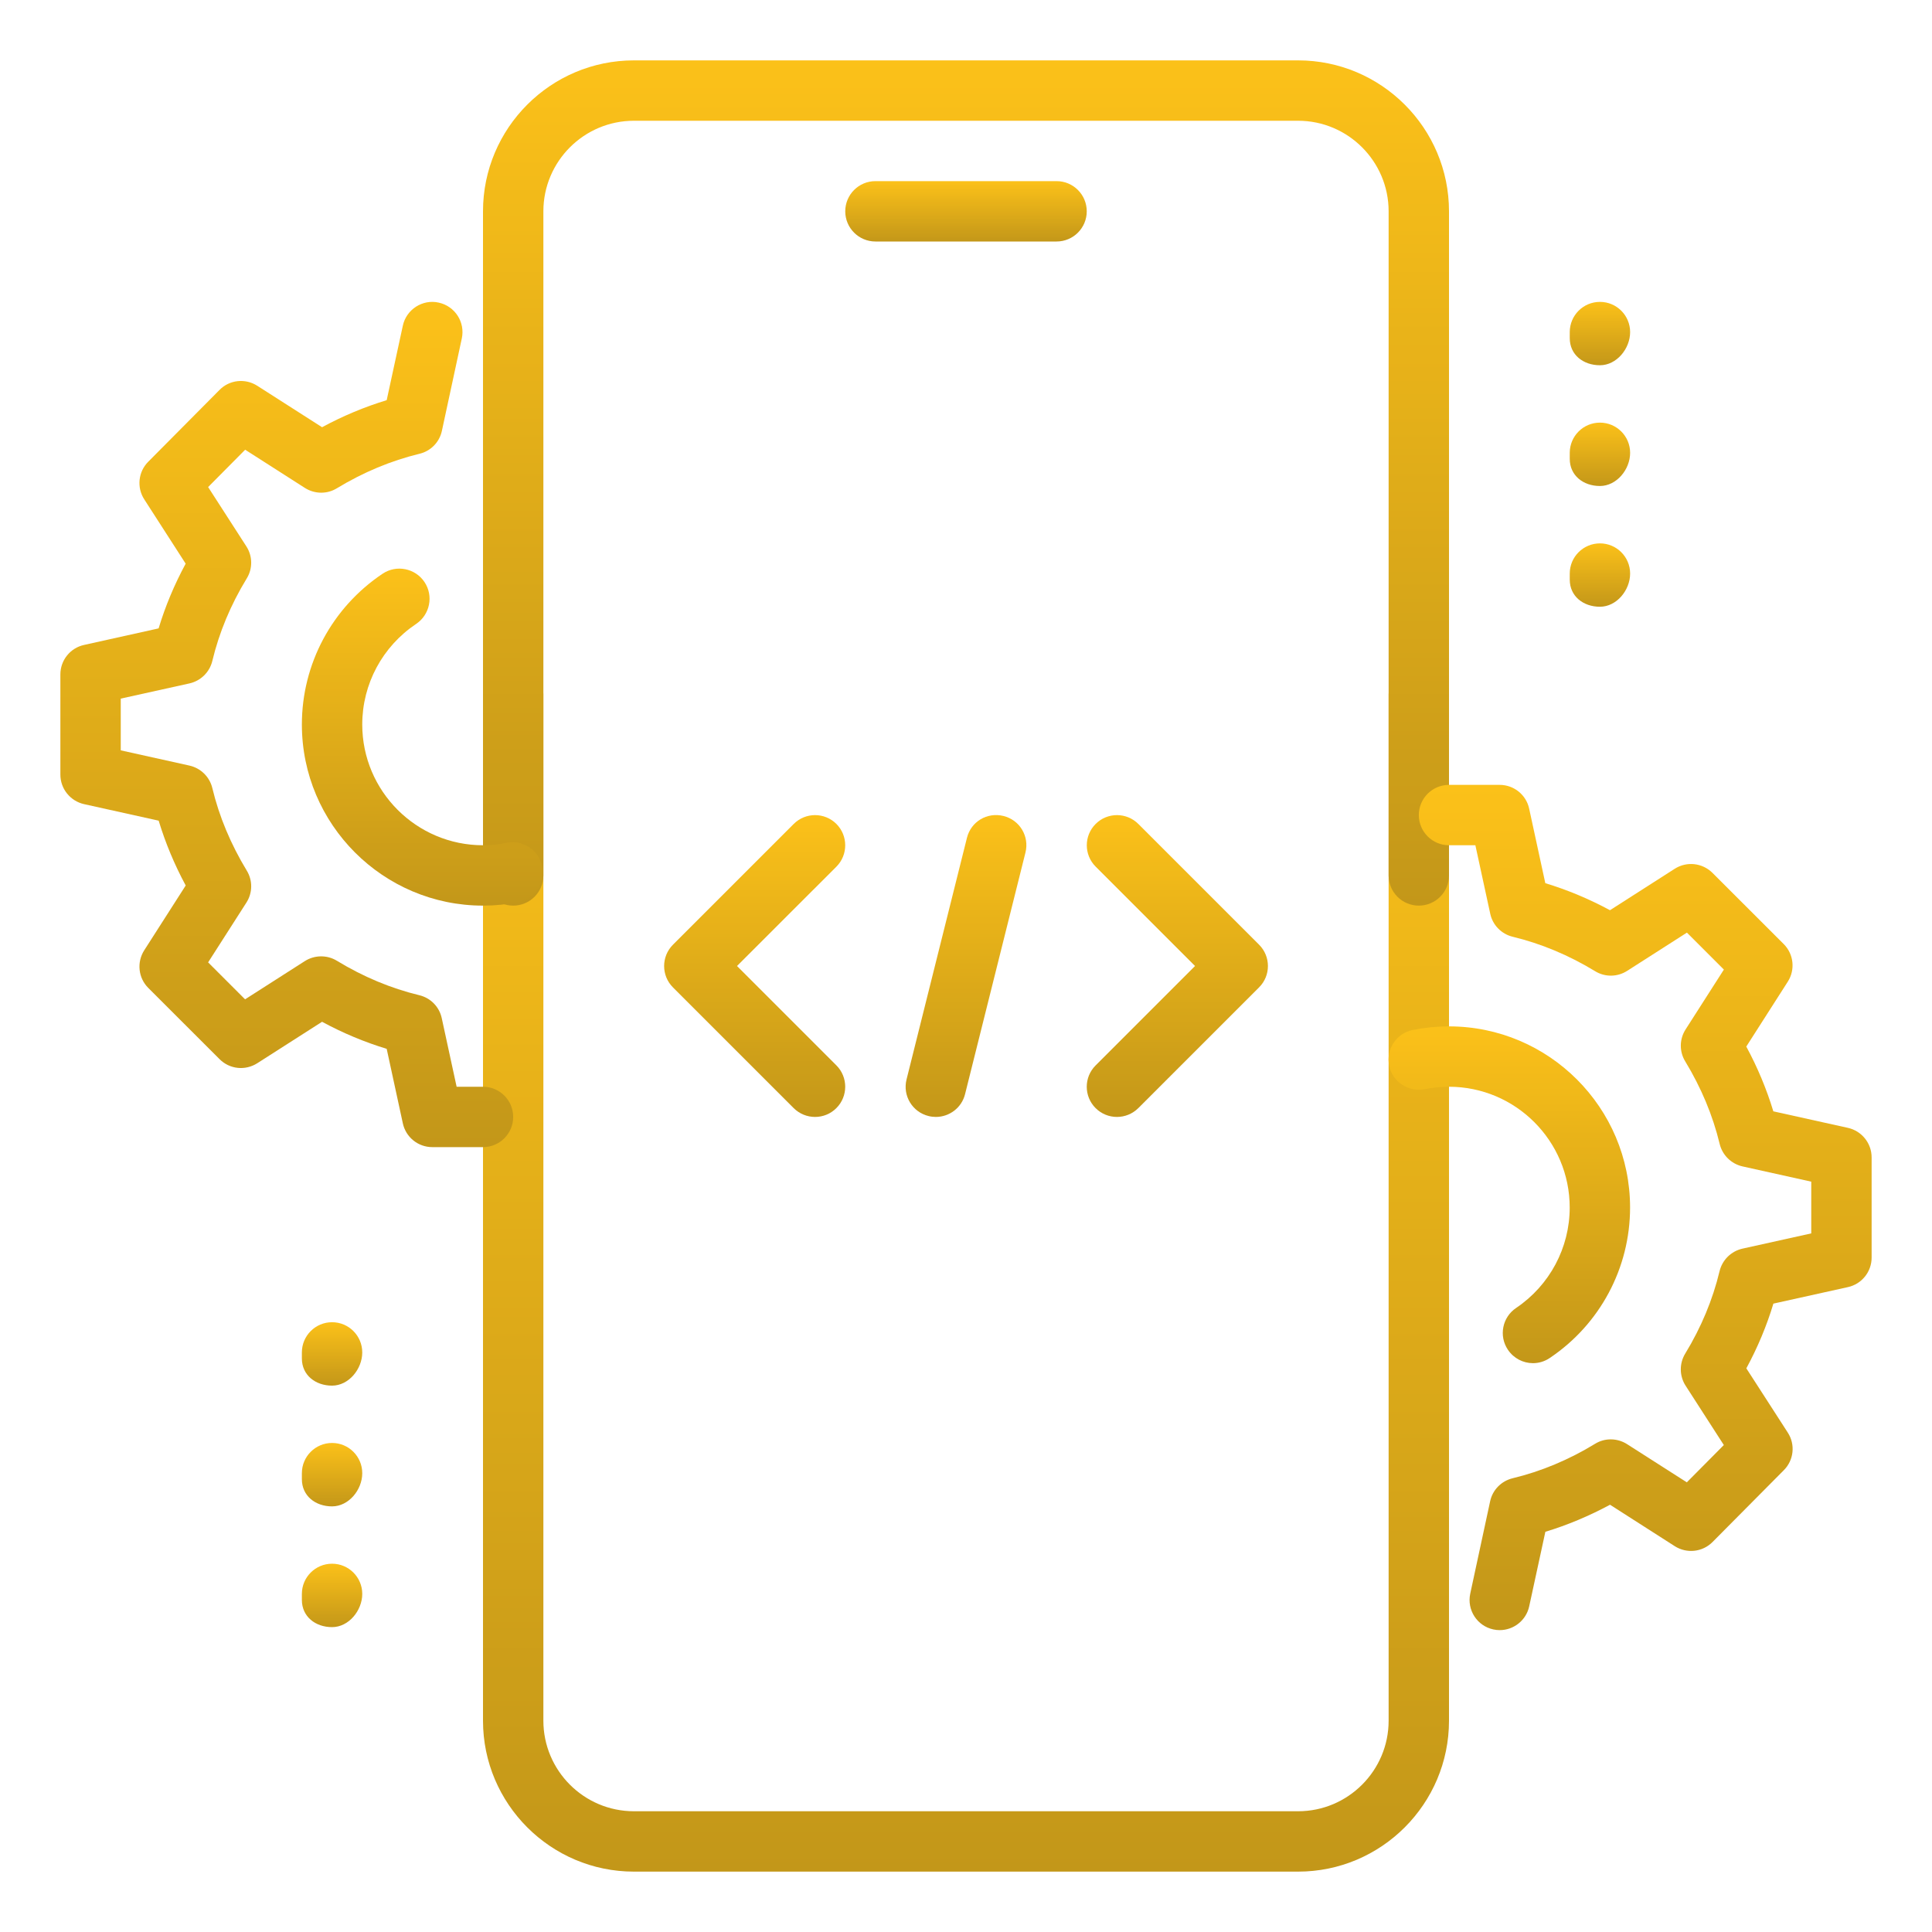 <svg width="40" height="40" viewBox="0 0 40 40" fill="none" xmlns="http://www.w3.org/2000/svg">
<g opacity="0.9">
<path d="M21.875 5H18.125C17.78 5 17.5 4.72 17.5 4.375C17.5 4.03 17.78 3.75 18.125 3.75H21.875C22.22 3.75 22.5 4.03 22.5 4.375C22.5 4.72 22.22 5 21.875 5Z" fill="url(#paint0_linear_683_44033)"/>
<path d="M26.875 38.75H13.125C11.401 38.75 10 37.347 10 35.625V14.375C10 14.03 10.28 13.75 10.625 13.75C10.97 13.75 11.25 14.03 11.25 14.375V35.625C11.25 36.659 12.091 37.5 13.125 37.5H26.875C27.909 37.5 28.75 36.659 28.75 35.625V14.375C28.75 14.03 29.03 13.75 29.375 13.75C29.72 13.75 30 14.03 30 14.375V35.625C30 37.347 28.599 38.75 26.875 38.75Z" fill="url(#paint1_linear_683_44033)"/>
<path d="M29.375 18.75C29.03 18.75 28.75 18.47 28.75 18.125V4.375C28.75 3.341 27.909 2.5 26.875 2.5H13.125C12.091 2.5 11.25 3.341 11.25 4.375V18.125C11.25 18.47 10.97 18.75 10.625 18.75C10.28 18.75 10 18.47 10 18.125V4.375C10 2.652 11.401 1.25 13.125 1.25H26.875C28.599 1.25 30 2.652 30 4.375V18.125C30 18.47 29.72 18.75 29.375 18.75Z" fill="url(#paint2_linear_683_44033)"/>
<path d="M33.125 7.562C32.78 7.562 32.5 7.345 32.5 7V6.875C32.5 6.53 32.78 6.25 33.125 6.25C33.47 6.25 33.75 6.53 33.75 6.875C33.75 7.22 33.47 7.562 33.125 7.562Z" fill="url(#paint3_linear_683_44033)"/>
<path d="M33.125 10.062C32.78 10.062 32.5 9.845 32.5 9.5V9.375C32.5 9.03 32.78 8.75 33.125 8.75C33.47 8.75 33.75 9.03 33.75 9.375C33.75 9.72 33.47 10.062 33.125 10.062Z" fill="url(#paint4_linear_683_44033)"/>
<path d="M33.125 12.562C32.78 12.562 32.5 12.345 32.5 12V11.875C32.5 11.53 32.78 11.25 33.125 11.25C33.47 11.25 33.75 11.53 33.75 11.875C33.75 12.22 33.47 12.562 33.125 12.562Z" fill="url(#paint5_linear_683_44033)"/>
<path d="M6.875 28.688C6.53 28.688 6.25 28.47 6.25 28.125V28C6.25 27.655 6.53 27.375 6.875 27.375C7.22 27.375 7.5 27.655 7.5 28C7.5 28.345 7.22 28.688 6.875 28.688Z" fill="url(#paint6_linear_683_44033)"/>
<path d="M6.875 31.188C6.53 31.188 6.25 30.97 6.25 30.625V30.5C6.25 30.155 6.53 29.875 6.875 29.875C7.22 29.875 7.5 30.155 7.5 30.5C7.5 30.845 7.22 31.188 6.875 31.188Z" fill="url(#paint7_linear_683_44033)"/>
<path d="M6.875 33.688C6.53 33.688 6.25 33.47 6.25 33.125V33C6.25 32.655 6.53 32.375 6.875 32.375C7.22 32.375 7.5 32.655 7.5 33C7.5 33.345 7.22 33.688 6.875 33.688Z" fill="url(#paint8_linear_683_44033)"/>
<path d="M31.051 33.75C31.008 33.75 30.962 33.746 30.919 33.736C30.581 33.664 30.367 33.331 30.44 32.994L30.852 31.081C30.902 30.846 31.084 30.663 31.316 30.606C31.906 30.464 32.481 30.224 33.025 29.892C33.226 29.767 33.485 29.771 33.686 29.899L34.924 30.69L35.69 29.918L34.899 28.69C34.769 28.489 34.766 28.23 34.89 28.026C35.221 27.483 35.461 26.907 35.602 26.317C35.659 26.085 35.841 25.905 36.075 25.852L37.5 25.536V24.465L36.076 24.149C35.843 24.096 35.66 23.916 35.604 23.684C35.462 23.094 35.221 22.519 34.891 21.975C34.766 21.771 34.769 21.514 34.899 21.312L35.691 20.074L34.926 19.309L33.688 20.101C33.486 20.23 33.229 20.233 33.026 20.108C32.481 19.776 31.906 19.536 31.317 19.394C31.084 19.337 30.904 19.152 30.854 18.919L30.546 17.5H30C29.655 17.5 29.375 17.22 29.375 16.875C29.375 16.53 29.655 16.25 30 16.25H31.05C31.344 16.25 31.599 16.456 31.66 16.744L31.994 18.285C32.451 18.424 32.9 18.611 33.333 18.845L34.675 17.986C34.922 17.829 35.245 17.864 35.454 18.071L36.93 19.546C37.138 19.754 37.172 20.078 37.014 20.325L36.155 21.668C36.389 22.101 36.576 22.55 36.715 23.009L38.259 23.351C38.546 23.415 38.75 23.67 38.75 23.962V26.038C38.75 26.33 38.546 26.585 38.26 26.648L36.716 26.99C36.578 27.449 36.39 27.898 36.156 28.33L37.014 29.66C37.174 29.906 37.14 30.231 36.932 30.439L35.456 31.926C35.248 32.135 34.924 32.17 34.676 32.013L33.334 31.154C32.9 31.387 32.453 31.575 31.995 31.714L31.661 33.255C31.598 33.55 31.337 33.75 31.051 33.75Z" fill="url(#paint9_linear_683_44033)"/>
<path d="M31.738 28.223C31.538 28.223 31.341 28.125 31.22 27.946C31.027 27.66 31.103 27.271 31.391 27.079C32.084 26.611 32.499 25.834 32.499 25C32.499 23.621 31.378 22.5 30 22.5C29.829 22.5 29.661 22.517 29.5 22.55C29.165 22.617 28.831 22.402 28.761 22.062C28.692 21.724 28.91 21.394 29.248 21.325C29.493 21.276 29.746 21.25 30 21.25C32.067 21.25 33.749 22.933 33.749 25C33.749 26.251 33.128 27.416 32.086 28.116C31.98 28.188 31.858 28.223 31.738 28.223Z" fill="url(#paint10_linear_683_44033)"/>
<path d="M10 18.75C7.933 18.75 6.25 17.067 6.25 15C6.25 13.744 6.875 12.578 7.923 11.877C8.206 11.688 8.596 11.762 8.789 12.051C8.98 12.338 8.902 12.726 8.615 12.918C7.918 13.385 7.5 14.162 7.5 15C7.5 16.379 8.621 17.5 10 17.5C10.168 17.5 10.332 17.484 10.49 17.451C10.821 17.383 11.158 17.601 11.226 17.941C11.295 18.28 11.075 18.609 10.736 18.676C10.498 18.725 10.252 18.75 10 18.75Z" fill="url(#paint11_linear_683_44033)"/>
<path d="M10 23.75H8.95C8.656 23.75 8.401 23.544 8.34 23.256L8.006 21.715C7.549 21.576 7.1 21.389 6.668 21.155L5.325 22.014C5.076 22.171 4.755 22.138 4.546 21.929L3.07 20.454C2.862 20.246 2.828 19.923 2.986 19.675L3.845 18.333C3.611 17.899 3.424 17.45 3.285 16.991L1.741 16.649C1.454 16.585 1.25 16.33 1.25 16.038V13.963C1.25 13.67 1.454 13.415 1.74 13.353L3.284 13.01C3.422 12.551 3.61 12.103 3.844 11.67L2.987 10.339C2.828 10.093 2.861 9.768 3.069 9.56L4.545 8.073C4.751 7.863 5.076 7.828 5.325 7.986L6.668 8.845C7.101 8.611 7.549 8.424 8.006 8.285L8.34 6.744C8.412 6.405 8.751 6.19 9.082 6.265C9.42 6.338 9.634 6.67 9.561 7.008L9.149 8.92C9.099 9.155 8.918 9.339 8.685 9.395C8.095 9.538 7.52 9.778 6.975 10.109C6.772 10.234 6.515 10.23 6.314 10.103L5.076 9.311L4.309 10.084L5.1 11.311C5.231 11.513 5.234 11.771 5.109 11.975C4.777 12.519 4.537 13.094 4.396 13.684C4.34 13.916 4.157 14.096 3.924 14.149L2.5 14.464V15.535L3.924 15.851C4.157 15.904 4.34 16.084 4.396 16.316C4.537 16.906 4.779 17.481 5.109 18.025C5.234 18.229 5.231 18.486 5.101 18.688L4.309 19.925L5.074 20.69L6.312 19.898C6.514 19.77 6.772 19.768 6.974 19.891C7.519 20.223 8.094 20.463 8.682 20.605C8.916 20.661 9.096 20.846 9.146 21.08L9.454 22.5H10C10.345 22.5 10.625 22.78 10.625 23.125C10.625 23.47 10.345 23.75 10 23.75Z" fill="url(#paint12_linear_683_44033)"/>
<path d="M19.375 23.125C19.325 23.125 19.275 23.119 19.224 23.106C18.888 23.023 18.685 22.684 18.769 22.349L20.019 17.349C20.101 17.012 20.435 16.81 20.776 16.894C21.113 16.977 21.315 17.316 21.231 17.651L19.981 22.651C19.911 22.936 19.656 23.125 19.375 23.125Z" fill="url(#paint13_linear_683_44033)"/>
<path d="M23.125 23.125C22.965 23.125 22.805 23.064 22.683 22.942C22.439 22.699 22.439 22.302 22.683 22.059L24.742 20L22.684 17.942C22.44 17.699 22.44 17.302 22.684 17.059C22.928 16.815 23.324 16.815 23.568 17.059L26.068 19.559C26.312 19.802 26.312 20.199 26.068 20.442L23.568 22.942C23.445 23.064 23.285 23.125 23.125 23.125Z" fill="url(#paint14_linear_683_44033)"/>
<path d="M16.875 23.125C16.715 23.125 16.555 23.064 16.433 22.943L13.933 20.443C13.689 20.199 13.689 19.803 13.933 19.559L16.433 17.059C16.677 16.815 17.073 16.815 17.317 17.059C17.56 17.303 17.56 17.699 17.317 17.943L15.259 20L17.317 22.058C17.56 22.301 17.56 22.698 17.317 22.941C17.195 23.064 17.035 23.125 16.875 23.125Z" fill="url(#paint15_linear_683_44033)"/>
</g>
<defs>
<linearGradient id="paint0_linear_683_44033" x1="20" y1="3.75" x2="20" y2="5" gradientUnits="userSpaceOnUse">
<stop stop-color="#FBBA00"/>
<stop offset="1" stop-color="#BD8C00"/>
</linearGradient>
<linearGradient id="paint1_linear_683_44033" x1="20" y1="13.75" x2="20" y2="38.75" gradientUnits="userSpaceOnUse">
<stop stop-color="#FBBA00"/>
<stop offset="1" stop-color="#BD8C00"/>
</linearGradient>
<linearGradient id="paint2_linear_683_44033" x1="20" y1="1.25" x2="20" y2="18.75" gradientUnits="userSpaceOnUse">
<stop stop-color="#FBBA00"/>
<stop offset="1" stop-color="#BD8C00"/>
</linearGradient>
<linearGradient id="paint3_linear_683_44033" x1="33.125" y1="6.25" x2="33.125" y2="7.562" gradientUnits="userSpaceOnUse">
<stop stop-color="#FBBA00"/>
<stop offset="1" stop-color="#BD8C00"/>
</linearGradient>
<linearGradient id="paint4_linear_683_44033" x1="33.125" y1="8.75" x2="33.125" y2="10.062" gradientUnits="userSpaceOnUse">
<stop stop-color="#FBBA00"/>
<stop offset="1" stop-color="#BD8C00"/>
</linearGradient>
<linearGradient id="paint5_linear_683_44033" x1="33.125" y1="11.25" x2="33.125" y2="12.562" gradientUnits="userSpaceOnUse">
<stop stop-color="#FBBA00"/>
<stop offset="1" stop-color="#BD8C00"/>
</linearGradient>
<linearGradient id="paint6_linear_683_44033" x1="6.875" y1="27.375" x2="6.875" y2="28.688" gradientUnits="userSpaceOnUse">
<stop stop-color="#FBBA00"/>
<stop offset="1" stop-color="#BD8C00"/>
</linearGradient>
<linearGradient id="paint7_linear_683_44033" x1="6.875" y1="29.875" x2="6.875" y2="31.188" gradientUnits="userSpaceOnUse">
<stop stop-color="#FBBA00"/>
<stop offset="1" stop-color="#BD8C00"/>
</linearGradient>
<linearGradient id="paint8_linear_683_44033" x1="6.875" y1="32.375" x2="6.875" y2="33.688" gradientUnits="userSpaceOnUse">
<stop stop-color="#FBBA00"/>
<stop offset="1" stop-color="#BD8C00"/>
</linearGradient>
<linearGradient id="paint9_linear_683_44033" x1="34.062" y1="16.25" x2="34.062" y2="33.75" gradientUnits="userSpaceOnUse">
<stop stop-color="#FBBA00"/>
<stop offset="1" stop-color="#BD8C00"/>
</linearGradient>
<linearGradient id="paint10_linear_683_44033" x1="31.249" y1="21.25" x2="31.249" y2="28.223" gradientUnits="userSpaceOnUse">
<stop stop-color="#FBBA00"/>
<stop offset="1" stop-color="#BD8C00"/>
</linearGradient>
<linearGradient id="paint11_linear_683_44033" x1="8.744" y1="11.773" x2="8.744" y2="18.75" gradientUnits="userSpaceOnUse">
<stop stop-color="#FBBA00"/>
<stop offset="1" stop-color="#BD8C00"/>
</linearGradient>
<linearGradient id="paint12_linear_683_44033" x1="5.938" y1="6.25" x2="5.938" y2="23.75" gradientUnits="userSpaceOnUse">
<stop stop-color="#FBBA00"/>
<stop offset="1" stop-color="#BD8C00"/>
</linearGradient>
<linearGradient id="paint13_linear_683_44033" x1="20" y1="16.875" x2="20" y2="23.125" gradientUnits="userSpaceOnUse">
<stop stop-color="#FBBA00"/>
<stop offset="1" stop-color="#BD8C00"/>
</linearGradient>
<linearGradient id="paint14_linear_683_44033" x1="24.375" y1="16.876" x2="24.375" y2="23.125" gradientUnits="userSpaceOnUse">
<stop stop-color="#FBBA00"/>
<stop offset="1" stop-color="#BD8C00"/>
</linearGradient>
<linearGradient id="paint15_linear_683_44033" x1="15.625" y1="16.876" x2="15.625" y2="23.125" gradientUnits="userSpaceOnUse">
<stop stop-color="#FBBA00"/>
<stop offset="1" stop-color="#BD8C00"/>
</linearGradient>
</defs>
</svg>
